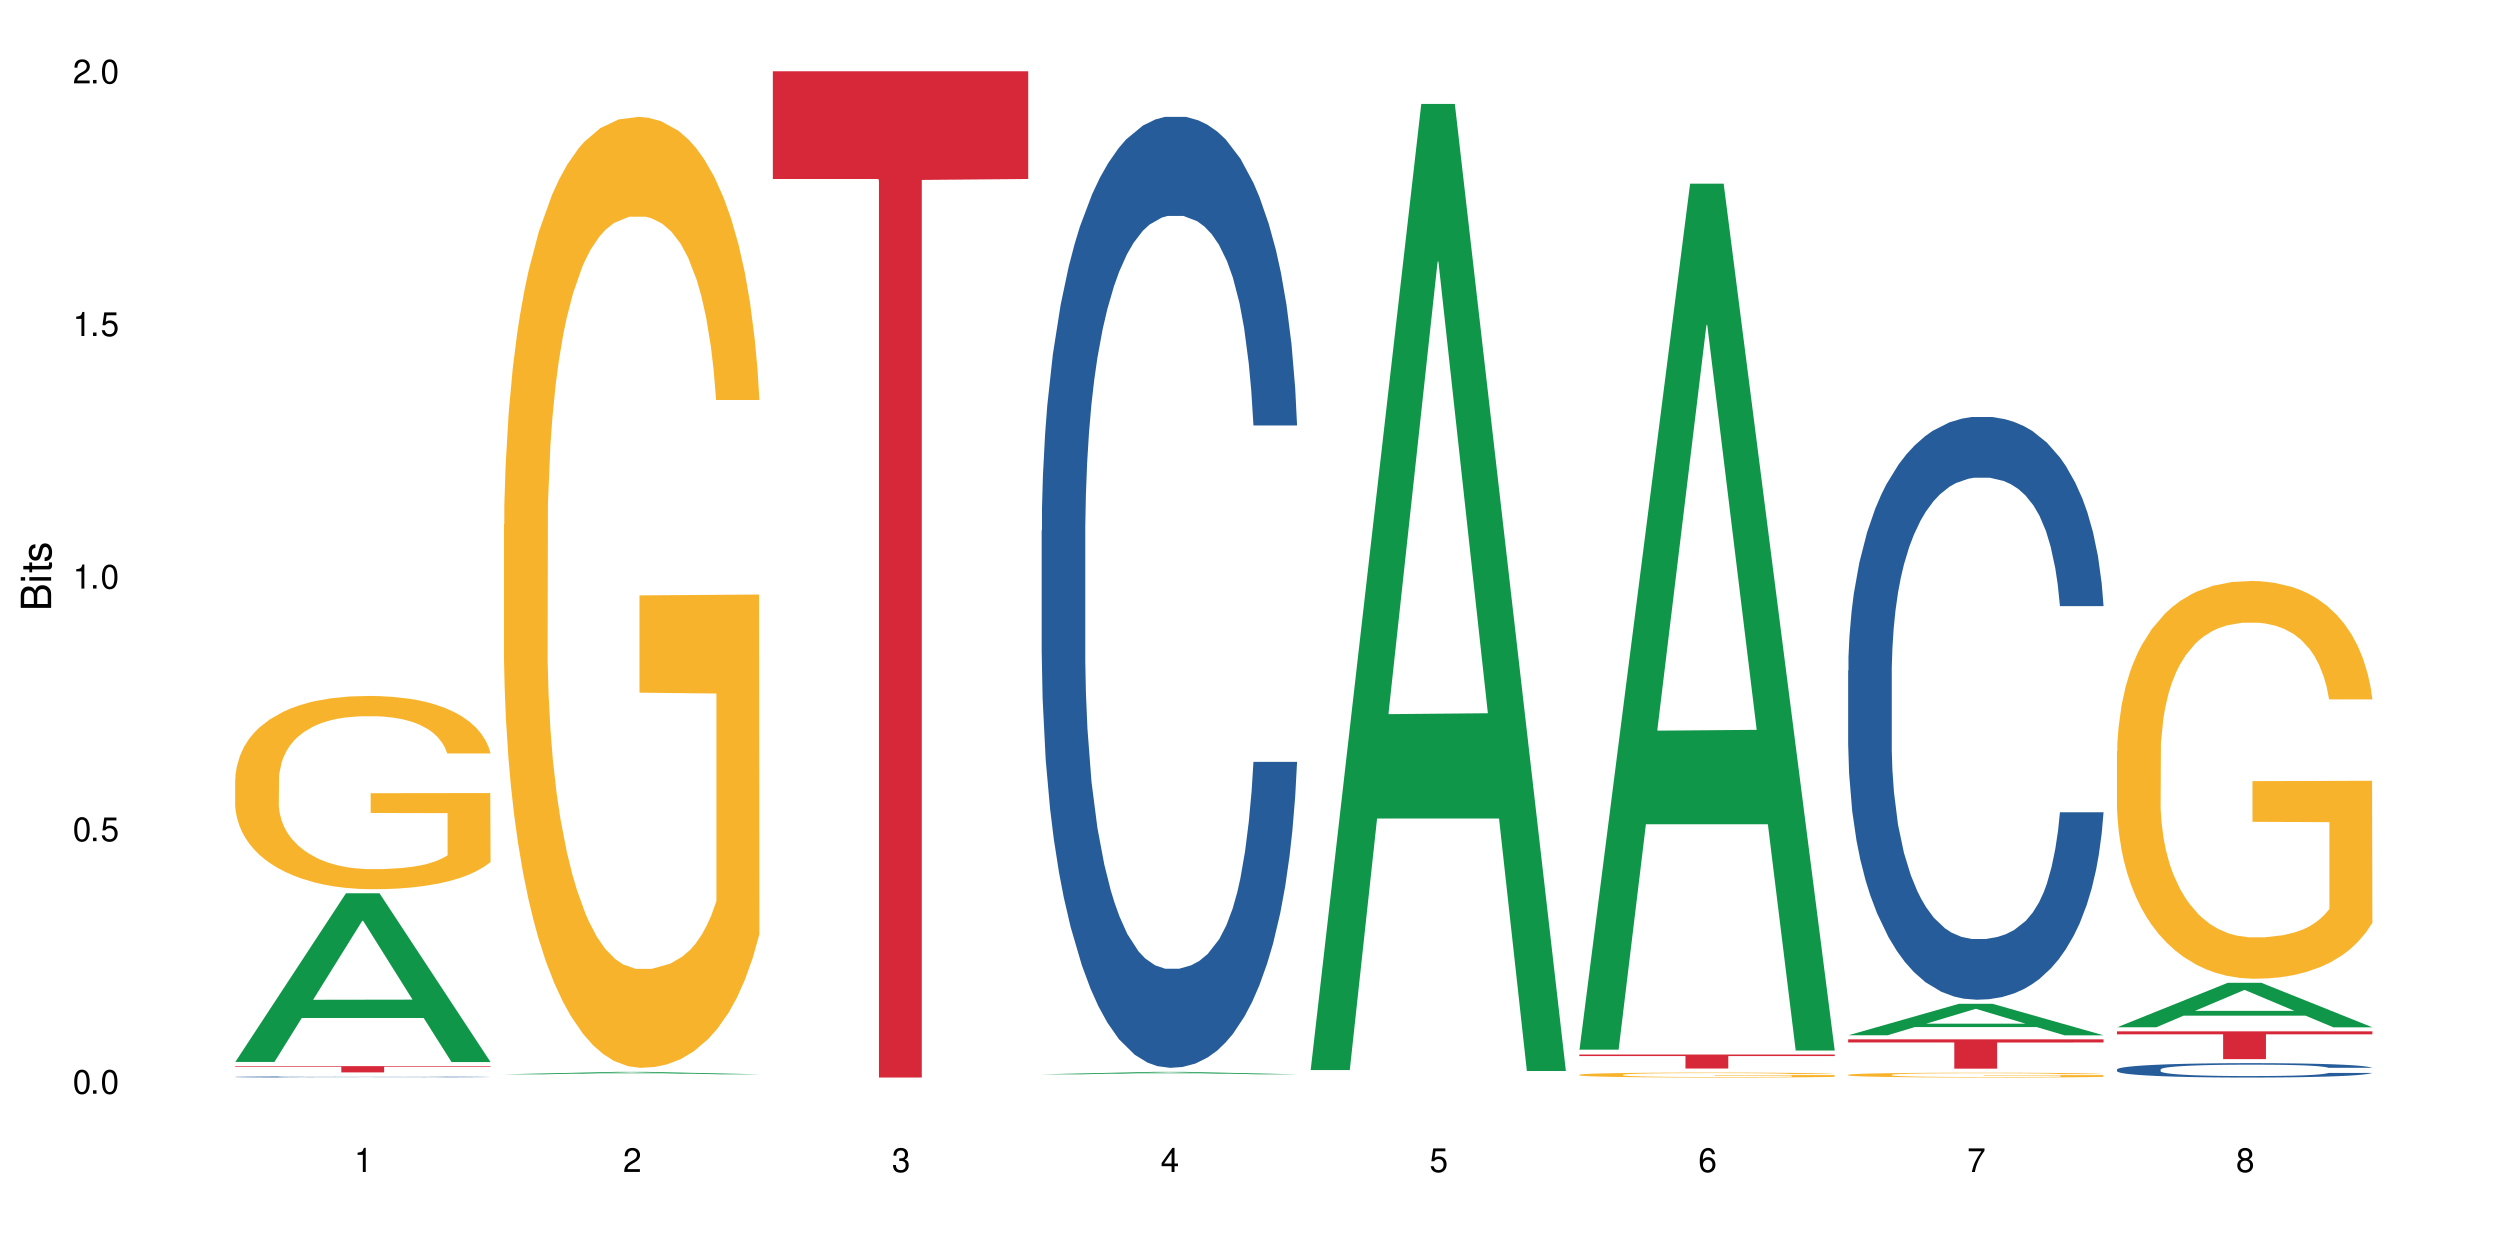 <?xml version="1.0" encoding="UTF-8"?>
<svg xmlns="http://www.w3.org/2000/svg" xmlns:xlink="http://www.w3.org/1999/xlink" width="720" height="360" viewBox="0 0 720 360">
<defs>
<g>
<g id="glyph-0-0">
</g>
<g id="glyph-0-1">
<path d="M 2.641 -6.938 C 2 -6.938 1.422 -6.656 1.078 -6.172 C 0.641 -5.562 0.406 -4.641 0.406 -3.359 C 0.406 -1.016 1.188 0.219 2.641 0.219 C 4.078 0.219 4.859 -1.016 4.859 -3.297 C 4.859 -4.641 4.656 -5.547 4.203 -6.172 C 3.844 -6.656 3.281 -6.938 2.641 -6.938 Z M 2.641 -6.188 C 3.547 -6.188 4 -5.25 4 -3.375 C 4 -1.406 3.562 -0.484 2.625 -0.484 C 1.734 -0.484 1.281 -1.438 1.281 -3.344 C 1.281 -5.25 1.734 -6.188 2.641 -6.188 Z M 2.641 -6.188 "/>
</g>
<g id="glyph-0-2">
<path d="M 1.828 -1 L 0.828 -1 L 0.828 0 L 1.828 0 Z M 1.828 -1 "/>
</g>
<g id="glyph-0-3">
<path d="M 4.562 -6.797 L 1.062 -6.797 L 0.547 -3.094 L 1.328 -3.094 C 1.719 -3.562 2.047 -3.734 2.578 -3.734 C 3.484 -3.734 4.062 -3.109 4.062 -2.094 C 4.062 -1.125 3.484 -0.531 2.578 -0.531 C 1.828 -0.531 1.375 -0.906 1.188 -1.672 L 0.328 -1.672 C 0.453 -1.109 0.547 -0.844 0.75 -0.594 C 1.125 -0.078 1.828 0.219 2.594 0.219 C 3.969 0.219 4.922 -0.781 4.922 -2.219 C 4.922 -3.562 4.031 -4.484 2.719 -4.484 C 2.25 -4.484 1.859 -4.359 1.469 -4.062 L 1.734 -5.969 L 4.562 -5.969 Z M 4.562 -6.797 "/>
</g>
<g id="glyph-0-4">
<path d="M 2.484 -4.938 L 2.484 0 L 3.328 0 L 3.328 -6.938 L 2.766 -6.938 C 2.469 -5.875 2.281 -5.734 0.984 -5.562 L 0.984 -4.938 Z M 2.484 -4.938 "/>
</g>
<g id="glyph-0-5">
<path d="M 4.859 -0.828 L 1.281 -0.828 C 1.359 -1.406 1.672 -1.781 2.5 -2.281 L 3.469 -2.828 C 4.406 -3.344 4.906 -4.062 4.906 -4.906 C 4.906 -5.484 4.672 -6.031 4.266 -6.406 C 3.859 -6.766 3.375 -6.938 2.719 -6.938 C 1.859 -6.938 1.219 -6.625 0.844 -6.031 C 0.609 -5.672 0.5 -5.234 0.484 -4.531 L 1.328 -4.531 C 1.359 -5.016 1.406 -5.281 1.531 -5.516 C 1.75 -5.938 2.188 -6.203 2.703 -6.203 C 3.469 -6.203 4.031 -5.641 4.031 -4.891 C 4.031 -4.344 3.719 -3.859 3.125 -3.516 L 2.234 -3 C 0.812 -2.172 0.406 -1.531 0.328 -0.016 L 4.859 -0.016 Z M 4.859 -0.828 "/>
</g>
<g id="glyph-0-6">
<path d="M 2.125 -3.188 L 2.578 -3.188 C 3.5 -3.188 3.984 -2.766 3.984 -1.922 C 3.984 -1.062 3.469 -0.531 2.594 -0.531 C 1.656 -0.531 1.203 -1 1.156 -2.016 L 0.312 -2.016 C 0.344 -1.453 0.438 -1.094 0.609 -0.781 C 0.953 -0.109 1.625 0.219 2.547 0.219 C 3.953 0.219 4.859 -0.625 4.859 -1.938 C 4.859 -2.828 4.516 -3.297 3.703 -3.594 C 4.344 -3.844 4.656 -4.328 4.656 -5.031 C 4.656 -6.219 3.875 -6.938 2.578 -6.938 C 1.203 -6.938 0.484 -6.172 0.453 -4.703 L 1.297 -4.703 C 1.312 -5.125 1.344 -5.359 1.453 -5.578 C 1.641 -5.969 2.062 -6.203 2.594 -6.203 C 3.344 -6.203 3.797 -5.75 3.797 -5 C 3.797 -4.516 3.609 -4.219 3.25 -4.047 C 3.016 -3.953 2.703 -3.922 2.125 -3.906 Z M 2.125 -3.188 "/>
</g>
<g id="glyph-0-7">
<path d="M 3.141 -1.672 L 3.141 0 L 3.984 0 L 3.984 -1.672 L 4.984 -1.672 L 4.984 -2.438 L 3.984 -2.438 L 3.984 -6.938 L 3.359 -6.938 L 0.266 -2.578 L 0.266 -1.672 Z M 3.141 -2.438 L 1 -2.438 L 3.141 -5.5 Z M 3.141 -2.438 "/>
</g>
<g id="glyph-0-8">
<path d="M 4.781 -5.125 C 4.609 -6.266 3.891 -6.938 2.844 -6.938 C 2.094 -6.938 1.422 -6.578 1.031 -5.953 C 0.594 -5.266 0.406 -4.422 0.406 -3.172 C 0.406 -2 0.578 -1.25 0.984 -0.641 C 1.359 -0.078 1.953 0.219 2.703 0.219 C 3.984 0.219 4.922 -0.75 4.922 -2.094 C 4.922 -3.375 4.062 -4.281 2.844 -4.281 C 2.172 -4.281 1.641 -4.031 1.281 -3.516 C 1.281 -5.234 1.828 -6.188 2.797 -6.188 C 3.391 -6.188 3.797 -5.797 3.938 -5.125 Z M 2.734 -3.531 C 3.547 -3.531 4.062 -2.953 4.062 -2.031 C 4.062 -1.156 3.484 -0.531 2.703 -0.531 C 1.922 -0.531 1.328 -1.188 1.328 -2.078 C 1.328 -2.938 1.906 -3.531 2.734 -3.531 Z M 2.734 -3.531 "/>
</g>
<g id="glyph-0-9">
<path d="M 4.984 -6.797 L 0.438 -6.797 L 0.438 -5.969 L 4.109 -5.969 C 2.5 -3.656 1.828 -2.234 1.328 0 L 2.219 0 C 2.594 -2.172 3.453 -4.047 4.984 -6.094 Z M 4.984 -6.797 "/>
</g>
<g id="glyph-0-10">
<path d="M 3.75 -3.656 C 4.469 -4.094 4.688 -4.438 4.688 -5.078 C 4.688 -6.172 3.844 -6.938 2.641 -6.938 C 1.438 -6.938 0.594 -6.172 0.594 -5.094 C 0.594 -4.438 0.812 -4.094 1.516 -3.656 C 0.734 -3.266 0.359 -2.703 0.359 -1.922 C 0.359 -0.656 1.281 0.219 2.641 0.219 C 3.984 0.219 4.922 -0.656 4.922 -1.922 C 4.922 -2.703 4.531 -3.266 3.75 -3.656 Z M 2.641 -6.188 C 3.359 -6.188 3.812 -5.75 3.812 -5.062 C 3.812 -4.406 3.344 -3.984 2.641 -3.984 C 1.922 -3.984 1.453 -4.406 1.453 -5.078 C 1.453 -5.75 1.922 -6.188 2.641 -6.188 Z M 2.641 -3.266 C 3.484 -3.266 4.062 -2.719 4.062 -1.906 C 4.062 -1.078 3.484 -0.531 2.625 -0.531 C 1.797 -0.531 1.219 -1.094 1.219 -1.906 C 1.219 -2.719 1.781 -3.266 2.641 -3.266 Z M 2.641 -3.266 "/>
</g>
<g id="glyph-1-0">
</g>
<g id="glyph-1-1">
<path d="M 0 -0.953 L 0 -4.891 C 0 -5.719 -0.234 -6.344 -0.734 -6.797 C -1.188 -7.234 -1.812 -7.469 -2.5 -7.469 C -3.547 -7.469 -4.188 -7 -4.625 -5.875 C -4.984 -6.688 -5.625 -7.094 -6.531 -7.094 C -7.172 -7.094 -7.734 -6.859 -8.141 -6.391 C -8.562 -5.922 -8.75 -5.344 -8.75 -4.5 L -8.75 -0.953 Z M -4.984 -2.062 L -7.766 -2.062 L -7.766 -4.219 C -7.766 -4.844 -7.688 -5.203 -7.453 -5.5 C -7.219 -5.812 -6.859 -5.969 -6.375 -5.969 C -5.891 -5.969 -5.531 -5.812 -5.297 -5.5 C -5.062 -5.203 -4.984 -4.844 -4.984 -4.219 Z M -0.984 -2.062 L -4 -2.062 L -4 -4.781 C -4 -5.766 -3.438 -6.359 -2.484 -6.359 C -1.547 -6.359 -0.984 -5.766 -0.984 -4.781 Z M -0.984 -2.062 "/>
</g>
<g id="glyph-1-2">
<path d="M -6.281 -1.797 L -6.281 -0.797 L 0 -0.797 L 0 -1.797 Z M -8.75 -1.797 L -8.75 -0.797 L -7.484 -0.797 L -7.484 -1.797 Z M -8.75 -1.797 "/>
</g>
<g id="glyph-1-3">
<path d="M -6.281 -3.047 L -6.281 -2.016 L -8.016 -2.016 L -8.016 -1.016 L -6.281 -1.016 L -6.281 -0.172 L -5.469 -0.172 L -5.469 -1.016 L -0.719 -1.016 C -0.078 -1.016 0.281 -1.453 0.281 -2.234 C 0.281 -2.5 0.25 -2.719 0.188 -3.047 L -0.641 -3.047 C -0.609 -2.906 -0.594 -2.766 -0.594 -2.562 C -0.594 -2.141 -0.719 -2.016 -1.156 -2.016 L -5.469 -2.016 L -5.469 -3.047 Z M -6.281 -3.047 "/>
</g>
<g id="glyph-1-4">
<path d="M -4.531 -5.25 C -5.766 -5.25 -6.469 -4.422 -6.469 -2.969 C -6.469 -1.516 -5.719 -0.562 -4.547 -0.562 C -3.562 -0.562 -3.094 -1.062 -2.734 -2.562 L -2.516 -3.484 C -2.344 -4.188 -2.094 -4.469 -1.641 -4.469 C -1.047 -4.469 -0.641 -3.875 -0.641 -3 C -0.641 -2.453 -0.797 -2 -1.062 -1.75 C -1.25 -1.594 -1.422 -1.531 -1.875 -1.469 L -1.875 -0.406 C -0.422 -0.453 0.281 -1.266 0.281 -2.922 C 0.281 -4.5 -0.5 -5.516 -1.719 -5.516 C -2.656 -5.516 -3.172 -4.984 -3.469 -3.734 L -3.703 -2.766 C -3.891 -1.953 -4.156 -1.609 -4.594 -1.609 C -5.188 -1.609 -5.547 -2.125 -5.547 -2.938 C -5.547 -3.75 -5.203 -4.172 -4.531 -4.203 Z M -4.531 -5.25 "/>
</g>
</g>
</defs>
<rect x="-72" y="-36" width="864" height="432" fill="rgb(100%, 100%, 100%)" fill-opacity="1"/>
<path fill-rule="nonzero" fill="rgb(6.275%, 58.824%, 28.235%)" fill-opacity="1" d="M 67.73 305.828 L 67.809 305.785 L 99.637 257.266 L 109.301 257.266 L 141.281 305.875 L 130.047 305.875 L 122.031 293.188 L 86.906 293.188 L 79.047 305.828 L 67.73 305.828 L 90.285 287.938 L 118.809 287.891 L 104.586 265.207 L 104.43 265.16 L 104.27 265.297 L 90.207 287.891 L 90.285 287.938 Z M 67.73 305.828 "/>
<path fill-rule="nonzero" fill="rgb(14.51%, 36.078%, 60%)" fill-opacity="1" d="M 67.73 310.152 L 67.82 310.148 L 67.82 310.145 L 68.09 310.133 L 68.719 310.117 L 69.344 310.109 L 70.961 310.09 L 73.203 310.074 L 75.535 310.062 L 77.238 310.055 L 78.766 310.047 L 82.262 310.035 L 84.504 310.031 L 86.926 310.027 L 89.887 310.02 L 92.039 310.02 L 96.883 310.012 L 115.449 310.012 L 118.32 310.016 L 120.742 310.02 L 124.957 310.023 L 128.727 310.031 L 130.43 310.039 L 133.121 310.047 L 135.184 310.055 L 136.617 310.062 L 138.234 310.074 L 139.668 310.086 L 140.746 310.102 L 141.281 310.113 L 128.727 310.113 L 128.098 310.102 L 127.379 310.094 L 126.035 310.082 L 124.688 310.074 L 122.805 310.066 L 121.102 310.059 L 118.77 310.055 L 116.707 310.051 L 114.555 310.047 L 112.488 310.047 L 108.543 310.043 L 102.266 310.043 L 98.766 310.047 L 96.883 310.051 L 94.191 310.055 L 92.309 310.059 L 90.066 310.062 L 88.539 310.066 L 86.656 310.074 L 85.312 310.082 L 83.785 310.094 L 82.891 310.098 L 82.082 310.109 L 81.363 310.117 L 80.828 310.129 L 80.469 310.137 L 80.289 310.148 L 80.289 310.195 L 80.469 310.207 L 80.918 310.219 L 82.082 310.234 L 83.785 310.25 L 85.762 310.262 L 87.645 310.273 L 88.719 310.277 L 90.156 310.281 L 92.398 310.289 L 95.629 310.293 L 97.512 310.297 L 100.383 310.297 L 103.34 310.301 L 107.289 310.301 L 110.785 310.297 L 113.117 310.297 L 115.539 310.293 L 118.859 310.289 L 120.922 310.285 L 122.715 310.277 L 124.062 310.273 L 124.957 310.27 L 126.305 310.258 L 127.379 310.25 L 128.727 310.23 L 141.281 310.23 L 140.746 310.242 L 139.938 310.254 L 139.129 310.262 L 137.875 310.27 L 136.441 310.281 L 134.375 310.289 L 132.672 310.297 L 130.43 310.305 L 128.367 310.309 L 126.125 310.316 L 122.805 310.32 L 120.652 310.324 L 118.32 310.328 L 115.539 310.328 L 112.043 310.332 L 98.227 310.332 L 94.551 310.328 L 89.977 310.324 L 86.656 310.316 L 84.055 310.312 L 81.812 310.305 L 79.301 310.297 L 76.074 310.285 L 74.098 310.273 L 72.754 310.266 L 71.23 310.254 L 70.152 310.246 L 68.898 310.227 L 68 310.207 L 67.73 310.191 Z M 67.73 310.152 "/>
<path fill-rule="nonzero" fill="rgb(96.863%, 70.196%, 16.863%)" fill-opacity="1" d="M 67.73 224.273 L 67.82 224.223 L 67.82 223.207 L 68.18 220.918 L 69.078 217.766 L 70.242 215.176 L 71.5 213.141 L 72.305 212.074 L 73.652 210.547 L 74.816 209.43 L 77.777 207.141 L 81.543 205.008 L 83.609 204.094 L 85.941 203.227 L 89.258 202.262 L 90.785 201.906 L 95.449 201.094 L 100.738 200.582 L 106.57 200.43 L 109.262 200.48 L 112.938 200.688 L 117.961 201.246 L 120.832 201.754 L 123.074 202.262 L 125.406 202.922 L 128.277 203.938 L 130.969 205.16 L 133.121 206.379 L 135.273 207.906 L 137.066 209.531 L 138.594 211.312 L 139.938 213.445 L 140.746 215.227 L 141.281 217.004 L 128.816 217.004 L 128.098 215.227 L 127.289 213.852 L 125.945 212.176 L 124.598 210.957 L 123.254 209.988 L 120.742 208.668 L 118.59 207.855 L 115.898 207.141 L 113.297 206.684 L 110.336 206.379 L 108.543 206.277 L 103.789 206.277 L 99.484 206.633 L 96.973 207.039 L 95.18 207.445 L 92.668 208.211 L 91.141 208.82 L 90.246 209.227 L 87.555 210.801 L 85.762 212.227 L 84.773 213.191 L 83.52 214.719 L 82.621 216.09 L 81.633 218.125 L 81.098 219.648 L 80.379 223.105 L 80.289 232.258 L 80.559 234.188 L 81.098 236.273 L 81.812 238.102 L 82.891 240.035 L 83.965 241.508 L 85.852 243.492 L 87.465 244.812 L 88.719 245.68 L 91.141 247.051 L 92.129 247.508 L 94.461 248.422 L 96.883 249.137 L 99.844 249.746 L 102.086 250.051 L 105.672 250.305 L 110.246 250.305 L 115.629 250 L 119.039 249.594 L 121.371 249.188 L 122.895 248.832 L 124.777 248.27 L 126.125 247.762 L 127.379 247.203 L 128.906 246.34 L 128.906 234.188 L 106.75 234.137 L 106.75 228.445 L 141.195 228.395 L 141.281 248.27 L 139.398 249.645 L 137.066 250.965 L 134.824 251.98 L 132.492 252.848 L 129.176 253.812 L 126.484 254.422 L 122.355 255.133 L 118.59 255.59 L 114.645 255.898 L 111.145 256.051 L 107.02 256.102 L 103.34 256 L 99.395 255.695 L 96.254 255.285 L 93.383 254.777 L 90.516 254.117 L 86.926 253.051 L 84.594 252.184 L 82.172 251.117 L 79.75 249.848 L 77.598 248.473 L 76.164 247.406 L 74.727 246.188 L 73.203 244.66 L 71.766 242.934 L 70.691 241.355 L 69.703 239.578 L 68.988 237.898 L 68.27 235.613 L 67.91 233.781 L 67.73 232.207 Z M 67.73 224.273 "/>
<path fill-rule="nonzero" fill="rgb(83.922%, 15.686%, 22.353%)" fill-opacity="1" d="M 67.73 307.039 L 141.281 307.039 L 141.281 307.23 L 110.629 307.234 L 110.629 308.848 L 98.297 308.848 L 98.297 307.234 L 98.117 307.23 L 67.73 307.23 Z M 67.73 307.039 "/>
<path fill-rule="nonzero" fill="rgb(6.275%, 58.824%, 28.235%)" fill-opacity="1" d="M 145.156 309.402 L 145.234 309.402 L 177.059 308.707 L 186.723 308.707 L 218.707 309.402 L 207.469 309.402 L 199.453 309.223 L 164.328 309.223 L 156.469 309.402 L 145.156 309.402 L 167.707 309.148 L 196.23 309.145 L 182.008 308.82 L 181.852 308.82 L 181.695 308.824 L 167.629 309.145 L 167.707 309.148 Z M 145.156 309.402 "/>
<path fill-rule="nonzero" fill="rgb(96.863%, 70.196%, 16.863%)" fill-opacity="1" d="M 145.156 150.965 L 145.242 150.715 L 145.242 145.711 L 145.602 134.457 L 146.5 118.945 L 147.664 106.191 L 148.922 96.184 L 149.73 90.934 L 151.074 83.43 L 152.242 77.926 L 155.199 66.672 L 158.969 56.164 L 161.031 51.664 L 163.363 47.41 L 166.684 42.656 L 168.207 40.906 L 172.871 36.906 L 178.164 34.402 L 183.992 33.652 L 186.684 33.902 L 190.363 34.902 L 195.387 37.656 L 198.254 40.156 L 200.496 42.656 L 202.828 45.91 L 205.699 50.91 L 208.391 56.914 L 210.543 62.918 L 212.695 70.422 L 214.492 78.426 L 216.016 87.18 L 217.359 97.688 L 218.168 106.441 L 218.707 115.195 L 206.238 115.195 L 205.52 106.441 L 204.715 99.688 L 203.367 91.434 L 202.023 85.43 L 200.676 80.676 L 198.164 74.176 L 196.012 70.172 L 193.32 66.672 L 190.723 64.418 L 187.762 62.918 L 185.969 62.418 L 181.211 62.418 L 176.906 64.168 L 174.395 66.168 L 172.602 68.172 L 170.09 71.922 L 168.566 74.926 L 167.668 76.926 L 164.977 84.68 L 163.184 91.684 L 162.195 96.434 L 160.941 103.938 L 160.043 110.691 L 159.059 120.699 L 158.52 128.203 L 157.801 145.211 L 157.711 190.234 L 157.98 199.738 L 158.52 209.996 L 159.238 219 L 160.312 228.504 L 161.391 235.758 L 163.273 245.512 L 164.887 252.016 L 166.145 256.27 L 168.566 263.023 L 169.551 265.273 L 171.883 269.773 L 174.305 273.277 L 177.266 276.277 L 179.508 277.781 L 183.098 279.031 L 187.672 279.031 L 193.055 277.527 L 196.461 275.527 L 198.793 273.527 L 200.32 271.777 L 202.203 269.023 L 203.547 266.523 L 204.805 263.773 L 206.328 259.52 L 206.328 199.738 L 184.172 199.488 L 184.172 171.473 L 218.617 171.223 L 218.707 269.023 L 216.824 275.777 L 214.492 282.281 L 212.25 287.285 L 209.918 291.535 L 206.598 296.289 L 203.906 299.289 L 199.781 302.793 L 196.012 305.043 L 192.066 306.543 L 188.566 307.293 L 184.441 307.543 L 180.766 307.043 L 176.816 305.543 L 173.68 303.543 L 170.809 301.043 L 167.938 297.789 L 164.352 292.535 L 162.016 288.285 L 159.594 283.031 L 157.172 276.777 L 155.02 270.023 L 153.586 264.773 L 152.152 258.77 L 150.625 251.266 L 149.191 242.762 L 148.113 235.008 L 147.129 226.254 L 146.41 218 L 145.691 206.742 L 145.332 197.738 L 145.156 189.984 Z M 145.156 150.965 "/>
<path fill-rule="nonzero" fill="rgb(83.922%, 15.686%, 22.353%)" fill-opacity="1" d="M 222.578 20.527 L 296.129 20.527 L 296.129 51.547 L 265.477 51.82 L 265.477 310.332 L 253.141 310.332 L 253.141 52.094 L 252.965 51.547 L 222.578 51.547 Z M 222.578 20.527 "/>
<path fill-rule="nonzero" fill="rgb(6.275%, 58.824%, 28.235%)" fill-opacity="1" d="M 300 309.402 L 300.078 309.402 L 331.906 308.707 L 341.57 308.707 L 373.555 309.402 L 362.316 309.402 L 354.301 309.223 L 319.176 309.223 L 311.316 309.402 L 300 309.402 L 322.555 309.148 L 351.078 309.145 L 336.855 308.82 L 336.699 308.82 L 336.543 308.824 L 322.477 309.145 L 322.555 309.148 Z M 300 309.402 "/>
<path fill-rule="nonzero" fill="rgb(14.51%, 36.078%, 60%)" fill-opacity="1" d="M 300 152.824 L 300.09 152.574 L 300.09 146.566 L 300.359 137.051 L 300.988 125.035 L 301.617 116.773 L 303.23 102 L 305.473 87.73 L 307.805 76.715 L 309.508 70.207 L 311.035 65.199 L 314.531 55.934 L 316.773 51.18 L 319.195 46.922 L 322.156 42.664 L 324.309 40.164 L 329.152 36.156 L 332.742 34.402 L 335.52 33.652 L 341.531 33.652 L 345.117 34.656 L 347.719 35.906 L 350.59 37.91 L 353.012 40.164 L 357.227 45.672 L 360.996 52.68 L 362.699 56.688 L 365.391 64.445 L 367.453 71.957 L 368.891 78.469 L 370.504 87.73 L 371.938 98.996 L 373.016 111.766 L 373.555 122.531 L 360.996 122.531 L 360.367 112.516 L 359.648 104.754 L 358.305 94.488 L 356.961 87.23 L 355.074 79.969 L 353.371 75.211 L 351.039 70.457 L 348.977 67.453 L 346.824 65.199 L 344.762 63.695 L 340.812 62.195 L 336.238 62.195 L 334.535 62.695 L 331.035 64.699 L 329.152 66.449 L 326.461 69.953 L 324.578 73.211 L 322.336 78.215 L 320.812 82.473 L 318.926 88.98 L 317.582 94.742 L 316.059 103.004 L 315.16 109.262 L 314.352 116.27 L 313.637 124.531 L 313.098 133.297 L 312.738 142.559 L 312.559 151.57 L 312.559 190.379 L 312.738 199.391 L 313.188 209.906 L 314.352 225.176 L 316.059 238.445 L 318.031 248.961 L 319.914 256.473 L 320.992 259.977 L 322.426 263.98 L 324.668 268.988 L 327.898 273.996 L 329.781 276 L 332.652 278.004 L 335.609 279.004 L 339.559 279.004 L 343.055 278.004 L 345.387 276.75 L 347.809 274.746 L 351.129 270.492 L 353.191 266.484 L 354.984 261.73 L 356.332 256.973 L 357.227 252.965 L 358.574 245.207 L 359.648 236.695 L 360.457 227.93 L 360.996 219.418 L 373.555 219.418 L 373.016 229.434 L 372.207 239.195 L 371.402 246.457 L 370.145 255.219 L 368.711 262.98 L 366.645 271.742 L 364.941 277.5 L 362.699 283.762 L 360.637 288.516 L 358.395 292.773 L 355.074 297.781 L 352.922 300.285 L 350.59 302.539 L 347.809 304.539 L 344.312 306.293 L 340.543 307.293 L 337.047 307.543 L 333.277 307.043 L 330.5 306.043 L 326.82 303.789 L 322.246 299.281 L 318.926 294.527 L 316.324 289.77 L 314.082 284.762 L 311.57 278.004 L 308.344 266.988 L 306.371 258.473 L 305.023 251.465 L 303.5 241.699 L 302.422 232.938 L 301.168 218.918 L 300.27 201.141 L 300 187.371 Z M 300 152.824 "/>
<path fill-rule="nonzero" fill="rgb(6.275%, 58.824%, 28.235%)" fill-opacity="1" d="M 377.426 308.188 L 377.504 307.926 L 409.328 29.93 L 418.992 29.93 L 450.977 308.449 L 439.738 308.449 L 431.723 235.746 L 396.598 235.746 L 388.738 308.188 L 377.426 308.188 L 399.977 205.672 L 428.504 205.41 L 414.277 75.434 L 414.121 75.172 L 413.965 75.957 L 399.898 205.41 L 399.977 205.672 Z M 377.426 308.188 "/>
<path fill-rule="nonzero" fill="rgb(6.275%, 58.824%, 28.235%)" fill-opacity="1" d="M 454.848 302.312 L 454.926 302.078 L 486.75 52.902 L 496.418 52.902 L 528.398 302.547 L 517.164 302.547 L 509.148 237.383 L 474.023 237.383 L 466.164 302.312 L 454.848 302.312 L 477.402 210.426 L 505.926 210.191 L 491.703 93.688 L 491.547 93.453 L 491.387 94.156 L 477.32 210.191 L 477.402 210.426 Z M 454.848 302.312 "/>
<path fill-rule="nonzero" fill="rgb(96.863%, 70.196%, 16.863%)" fill-opacity="1" d="M 454.848 309.516 L 454.938 309.512 L 454.938 309.488 L 455.297 309.43 L 456.191 309.348 L 457.359 309.281 L 458.613 309.227 L 459.422 309.199 L 460.77 309.16 L 461.934 309.133 L 464.895 309.074 L 468.66 309.02 L 470.723 308.996 L 473.055 308.973 L 476.375 308.949 L 477.898 308.941 L 482.562 308.918 L 487.855 308.906 L 493.688 308.902 L 496.379 308.902 L 500.055 308.91 L 505.078 308.922 L 507.949 308.938 L 510.191 308.949 L 512.523 308.965 L 515.395 308.992 L 518.086 309.023 L 520.238 309.055 L 522.391 309.094 L 524.184 309.137 L 525.711 309.18 L 527.055 309.234 L 527.863 309.281 L 528.398 309.328 L 515.934 309.328 L 515.215 309.281 L 514.406 309.246 L 513.062 309.203 L 511.715 309.172 L 510.371 309.148 L 507.859 309.113 L 505.707 309.094 L 503.016 309.074 L 500.414 309.062 L 497.453 309.055 L 495.66 309.051 L 490.906 309.051 L 486.602 309.062 L 484.09 309.07 L 482.297 309.082 L 479.785 309.102 L 478.258 309.117 L 477.363 309.129 L 474.672 309.168 L 472.879 309.203 L 471.891 309.23 L 470.633 309.27 L 469.738 309.305 L 468.75 309.355 L 468.211 309.395 L 467.496 309.484 L 467.406 309.719 L 467.676 309.77 L 468.211 309.824 L 468.93 309.871 L 470.008 309.918 L 471.082 309.957 L 472.965 310.008 L 474.582 310.043 L 475.836 310.066 L 478.258 310.102 L 479.246 310.113 L 481.578 310.137 L 484 310.152 L 486.961 310.168 L 489.203 310.176 L 492.789 310.184 L 497.363 310.184 L 502.746 310.176 L 506.156 310.164 L 508.488 310.156 L 510.012 310.145 L 511.895 310.133 L 513.242 310.117 L 514.496 310.105 L 516.023 310.082 L 516.023 309.77 L 493.867 309.77 L 493.867 309.621 L 528.309 309.621 L 528.398 310.133 L 526.516 310.168 L 524.184 310.199 L 521.941 310.227 L 519.609 310.25 L 516.289 310.273 L 513.602 310.289 L 509.473 310.309 L 505.707 310.32 L 501.758 310.328 L 498.262 310.332 L 494.137 310.332 L 490.457 310.328 L 486.512 310.32 L 483.371 310.312 L 480.5 310.297 L 477.633 310.281 L 474.043 310.254 L 471.711 310.23 L 469.289 310.203 L 466.867 310.172 L 464.715 310.137 L 463.281 310.109 L 461.844 310.078 L 460.32 310.039 L 458.883 309.992 L 457.809 309.953 L 456.82 309.906 L 456.102 309.863 L 455.387 309.805 L 455.027 309.758 L 454.848 309.719 Z M 454.848 309.516 "/>
<path fill-rule="nonzero" fill="rgb(83.922%, 15.686%, 22.353%)" fill-opacity="1" d="M 454.848 303.711 L 528.398 303.711 L 528.398 304.145 L 497.746 304.148 L 497.746 307.738 L 485.414 307.738 L 485.414 304.152 L 485.234 304.145 L 454.848 304.145 Z M 454.848 303.711 "/>
<path fill-rule="nonzero" fill="rgb(6.275%, 58.824%, 28.235%)" fill-opacity="1" d="M 532.27 298.16 L 532.352 298.152 L 564.176 289.094 L 573.84 289.094 L 605.824 298.172 L 594.586 298.172 L 586.57 295.801 L 551.445 295.801 L 543.586 298.16 L 532.27 298.16 L 554.824 294.82 L 583.348 294.812 L 569.125 290.574 L 568.969 290.566 L 568.812 290.594 L 554.746 294.812 L 554.824 294.82 Z M 532.27 298.16 "/>
<path fill-rule="nonzero" fill="rgb(14.51%, 36.078%, 60%)" fill-opacity="1" d="M 532.27 193.125 L 532.359 192.973 L 532.359 189.289 L 532.629 183.461 L 533.258 176.098 L 533.887 171.035 L 535.5 161.984 L 537.742 153.238 L 540.074 146.488 L 541.777 142.5 L 543.305 139.434 L 546.801 133.758 L 549.043 130.844 L 551.465 128.234 L 554.426 125.629 L 556.578 124.094 L 561.422 121.637 L 565.012 120.566 L 567.793 120.105 L 573.801 120.105 L 577.391 120.719 L 579.992 121.484 L 582.859 122.711 L 585.281 124.094 L 589.5 127.469 L 593.266 131.762 L 594.969 134.219 L 597.66 138.973 L 599.723 143.574 L 601.16 147.562 L 602.773 153.238 L 604.207 160.145 L 605.285 167.965 L 605.824 174.562 L 593.266 174.562 L 592.637 168.426 L 591.922 163.672 L 590.574 157.383 L 589.23 152.934 L 587.344 148.484 L 585.641 145.57 L 583.309 142.656 L 581.246 140.812 L 579.094 139.434 L 577.031 138.512 L 573.082 137.594 L 568.508 137.594 L 566.805 137.898 L 563.305 139.125 L 561.422 140.199 L 558.73 142.348 L 556.848 144.344 L 554.605 147.41 L 553.082 150.02 L 551.199 154.008 L 549.852 157.535 L 548.328 162.598 L 547.43 166.434 L 546.621 170.727 L 545.906 175.789 L 545.367 181.16 L 545.008 186.836 L 544.828 192.359 L 544.828 216.137 L 545.008 221.656 L 545.457 228.102 L 546.621 237.457 L 548.328 245.59 L 550.301 252.031 L 552.184 256.633 L 553.262 258.781 L 554.695 261.238 L 556.938 264.305 L 560.168 267.371 L 562.051 268.602 L 564.922 269.828 L 567.883 270.441 L 571.828 270.441 L 575.324 269.828 L 577.656 269.059 L 580.078 267.832 L 583.398 265.227 L 585.461 262.77 L 587.254 259.855 L 588.602 256.941 L 589.5 254.488 L 590.844 249.73 L 591.922 244.516 L 592.727 239.145 L 593.266 233.93 L 605.824 233.93 L 605.285 240.066 L 604.477 246.051 L 603.672 250.5 L 602.414 255.867 L 600.98 260.621 L 598.918 265.992 L 597.211 269.52 L 594.969 273.355 L 592.906 276.27 L 590.664 278.879 L 587.344 281.945 L 585.191 283.48 L 582.859 284.859 L 580.078 286.086 L 576.582 287.16 L 572.816 287.773 L 569.316 287.93 L 565.551 287.621 L 562.77 287.008 L 559.09 285.629 L 554.516 282.867 L 551.199 279.953 L 548.598 277.035 L 546.355 273.969 L 543.844 269.828 L 540.613 263.078 L 538.641 257.863 L 537.293 253.566 L 535.77 247.582 L 534.691 242.215 L 533.438 233.625 L 532.539 222.73 L 532.27 214.293 Z M 532.27 193.125 "/>
<path fill-rule="nonzero" fill="rgb(96.863%, 70.196%, 16.863%)" fill-opacity="1" d="M 532.27 309.535 L 532.359 309.531 L 532.359 309.508 L 532.719 309.449 L 533.617 309.371 L 534.781 309.305 L 536.039 309.254 L 536.844 309.227 L 538.191 309.191 L 539.355 309.16 L 542.316 309.105 L 546.086 309.051 L 548.148 309.027 L 550.48 309.008 L 553.797 308.98 L 555.324 308.973 L 559.988 308.953 L 565.281 308.941 L 571.109 308.938 L 573.801 308.938 L 577.48 308.941 L 582.5 308.957 L 585.371 308.969 L 587.613 308.98 L 589.945 309 L 592.816 309.023 L 595.508 309.055 L 597.66 309.086 L 599.812 309.125 L 601.609 309.164 L 603.133 309.207 L 604.477 309.262 L 605.285 309.309 L 605.824 309.352 L 593.355 309.352 L 592.637 309.309 L 591.832 309.273 L 590.484 309.23 L 589.141 309.199 L 587.793 309.176 L 585.281 309.141 L 583.129 309.121 L 580.438 309.105 L 577.836 309.094 L 574.879 309.086 L 573.082 309.082 L 568.328 309.082 L 564.023 309.09 L 561.512 309.102 L 559.719 309.113 L 557.207 309.133 L 555.684 309.145 L 554.785 309.156 L 552.094 309.195 L 550.301 309.23 L 549.312 309.258 L 548.059 309.293 L 547.16 309.328 L 546.176 309.379 L 545.637 309.418 L 544.918 309.504 L 544.828 309.734 L 545.098 309.781 L 545.637 309.836 L 546.355 309.883 L 547.43 309.93 L 548.508 309.965 L 550.391 310.016 L 552.004 310.051 L 553.262 310.07 L 555.684 310.105 L 556.668 310.117 L 559 310.141 L 561.422 310.156 L 564.383 310.172 L 566.625 310.18 L 570.215 310.188 L 574.789 310.188 L 580.168 310.18 L 583.578 310.168 L 585.91 310.16 L 587.434 310.148 L 589.32 310.137 L 590.664 310.125 L 591.922 310.109 L 593.445 310.086 L 593.445 309.781 L 571.289 309.781 L 571.289 309.637 L 605.734 309.637 L 605.824 310.137 L 603.941 310.172 L 601.609 310.203 L 599.363 310.23 L 597.031 310.25 L 593.715 310.273 L 591.023 310.289 L 586.898 310.309 L 583.129 310.32 L 579.184 310.328 L 575.684 310.332 L 571.559 310.332 L 567.883 310.328 L 563.934 310.32 L 560.797 310.312 L 557.926 310.301 L 555.055 310.281 L 551.465 310.258 L 549.133 310.234 L 546.711 310.207 L 544.289 310.176 L 542.137 310.141 L 540.703 310.113 L 539.266 310.082 L 537.742 310.047 L 536.309 310.004 L 535.23 309.961 L 534.246 309.918 L 533.527 309.875 L 532.809 309.82 L 532.449 309.773 L 532.27 309.734 Z M 532.27 309.535 "/>
<path fill-rule="nonzero" fill="rgb(83.922%, 15.686%, 22.353%)" fill-opacity="1" d="M 532.27 299.336 L 605.824 299.336 L 605.824 300.238 L 575.168 300.246 L 575.168 307.773 L 562.836 307.773 L 562.836 300.254 L 562.656 300.238 L 532.27 300.238 Z M 532.27 299.336 "/>
<path fill-rule="nonzero" fill="rgb(6.275%, 58.824%, 28.235%)" fill-opacity="1" d="M 609.695 295.855 L 609.773 295.844 L 641.598 283.047 L 651.266 283.047 L 683.246 295.867 L 672.008 295.867 L 663.996 292.52 L 628.867 292.52 L 621.012 295.855 L 609.695 295.855 L 632.246 291.137 L 660.773 291.121 L 646.551 285.141 L 646.391 285.129 L 646.234 285.164 L 632.168 291.121 L 632.246 291.137 Z M 609.695 295.855 "/>
<path fill-rule="nonzero" fill="rgb(14.51%, 36.078%, 60%)" fill-opacity="1" d="M 609.695 307.992 L 609.785 307.988 L 609.785 307.898 L 610.055 307.754 L 610.68 307.574 L 611.309 307.449 L 612.922 307.227 L 615.164 307.008 L 617.5 306.844 L 619.203 306.746 L 620.727 306.668 L 624.227 306.527 L 626.469 306.457 L 628.891 306.391 L 631.852 306.328 L 634.004 306.289 L 638.848 306.23 L 642.434 306.203 L 645.215 306.191 L 651.223 306.191 L 654.812 306.207 L 657.414 306.227 L 660.285 306.258 L 662.707 306.289 L 666.922 306.375 L 670.688 306.48 L 672.395 306.539 L 675.086 306.656 L 677.148 306.77 L 678.582 306.871 L 680.195 307.008 L 681.633 307.18 L 682.707 307.371 L 683.246 307.535 L 670.688 307.535 L 670.062 307.383 L 669.344 307.266 L 667.996 307.113 L 666.652 307 L 664.77 306.891 L 663.066 306.82 L 660.734 306.75 L 658.668 306.703 L 656.516 306.668 L 654.453 306.645 L 650.508 306.625 L 645.934 306.625 L 644.227 306.633 L 640.73 306.66 L 638.848 306.688 L 636.156 306.742 L 634.273 306.789 L 632.027 306.867 L 630.504 306.93 L 628.621 307.027 L 627.273 307.117 L 625.75 307.242 L 624.852 307.336 L 624.047 307.441 L 623.328 307.566 L 622.789 307.699 L 622.43 307.84 L 622.254 307.973 L 622.254 308.562 L 622.43 308.699 L 622.879 308.855 L 624.047 309.086 L 625.75 309.289 L 627.723 309.445 L 629.605 309.559 L 630.684 309.613 L 632.117 309.676 L 634.363 309.75 L 637.59 309.824 L 639.473 309.855 L 642.344 309.887 L 645.305 309.902 L 649.25 309.902 L 652.75 309.887 L 655.082 309.867 L 657.504 309.836 L 660.82 309.773 L 662.887 309.711 L 664.68 309.641 L 666.023 309.566 L 666.922 309.508 L 668.266 309.391 L 669.344 309.262 L 670.152 309.129 L 670.688 309 L 683.246 309 L 682.707 309.152 L 681.902 309.301 L 681.094 309.41 L 679.84 309.543 L 678.402 309.66 L 676.34 309.793 L 674.637 309.879 L 672.395 309.973 L 670.332 310.043 L 668.086 310.109 L 664.77 310.184 L 662.617 310.223 L 660.285 310.258 L 657.504 310.285 L 654.004 310.312 L 650.238 310.328 L 646.738 310.332 L 642.973 310.324 L 640.191 310.309 L 636.516 310.277 L 631.941 310.207 L 628.621 310.137 L 626.02 310.062 L 623.777 309.988 L 621.266 309.887 L 618.035 309.719 L 616.062 309.59 L 614.719 309.484 L 613.191 309.336 L 612.117 309.203 L 610.859 308.992 L 609.965 308.723 L 609.695 308.516 Z M 609.695 307.992 "/>
<path fill-rule="nonzero" fill="rgb(96.863%, 70.196%, 16.863%)" fill-opacity="1" d="M 609.695 216.383 L 609.785 216.281 L 609.785 214.188 L 610.145 209.48 L 611.039 202.992 L 612.207 197.656 L 613.461 193.473 L 614.27 191.273 L 615.613 188.133 L 616.781 185.832 L 619.742 181.125 L 623.508 176.73 L 625.57 174.848 L 627.902 173.066 L 631.223 171.082 L 632.746 170.348 L 637.41 168.676 L 642.703 167.629 L 648.535 167.312 L 651.223 167.418 L 654.902 167.836 L 659.926 168.988 L 662.797 170.035 L 665.039 171.082 L 667.371 172.441 L 670.242 174.531 L 672.93 177.043 L 675.086 179.555 L 677.238 182.695 L 679.031 186.043 L 680.555 189.703 L 681.902 194.098 L 682.707 197.762 L 683.246 201.422 L 670.777 201.422 L 670.062 197.762 L 669.254 194.938 L 667.91 191.484 L 666.562 188.973 L 665.219 186.984 L 662.707 184.262 L 660.555 182.59 L 657.863 181.125 L 655.262 180.184 L 652.301 179.555 L 650.508 179.348 L 645.754 179.348 L 641.449 180.078 L 638.938 180.914 L 637.141 181.754 L 634.629 183.32 L 633.105 184.578 L 632.207 185.414 L 629.52 188.656 L 627.723 191.586 L 626.738 193.574 L 625.48 196.715 L 624.586 199.539 L 623.598 203.723 L 623.059 206.863 L 622.344 213.977 L 622.254 232.812 L 622.52 236.785 L 623.059 241.078 L 623.777 244.844 L 624.852 248.82 L 625.93 251.852 L 627.812 255.934 L 629.43 258.652 L 630.684 260.434 L 633.105 263.258 L 634.094 264.199 L 636.426 266.082 L 638.848 267.547 L 641.805 268.805 L 644.047 269.43 L 647.637 269.953 L 652.211 269.953 L 657.594 269.328 L 661 268.488 L 663.332 267.652 L 664.859 266.918 L 666.742 265.77 L 668.086 264.723 L 669.344 263.57 L 670.867 261.793 L 670.867 236.785 L 648.715 236.684 L 648.715 224.965 L 683.156 224.859 L 683.246 265.77 L 681.363 268.594 L 679.031 271.312 L 676.789 273.406 L 674.457 275.184 L 671.137 277.172 L 668.445 278.43 L 664.32 279.895 L 660.555 280.836 L 656.605 281.465 L 653.109 281.777 L 648.98 281.883 L 645.305 281.672 L 641.359 281.043 L 638.219 280.207 L 635.348 279.16 L 632.477 277.801 L 628.891 275.605 L 626.559 273.824 L 624.137 271.629 L 621.715 269.012 L 619.562 266.188 L 618.125 263.992 L 616.691 261.48 L 615.164 258.34 L 613.73 254.781 L 612.656 251.539 L 611.668 247.879 L 610.949 244.426 L 610.234 239.715 L 609.875 235.949 L 609.695 232.707 Z M 609.695 216.383 "/>
<path fill-rule="nonzero" fill="rgb(83.922%, 15.686%, 22.353%)" fill-opacity="1" d="M 609.695 297.031 L 683.246 297.031 L 683.246 297.887 L 652.594 297.895 L 652.594 305.027 L 640.258 305.027 L 640.258 297.902 L 640.082 297.887 L 609.695 297.887 Z M 609.695 297.031 "/>
<g fill="rgb(0%, 0%, 0%)" fill-opacity="1">
<use xlink:href="#glyph-0-1" x="20.965" y="314.993"/>
<use xlink:href="#glyph-0-2" x="25.965" y="314.993"/>
<use xlink:href="#glyph-0-1" x="28.965" y="314.993"/>
</g>
<g fill="rgb(0%, 0%, 0%)" fill-opacity="1">
<use xlink:href="#glyph-0-1" x="20.965" y="242.251"/>
<use xlink:href="#glyph-0-2" x="25.965" y="242.251"/>
<use xlink:href="#glyph-0-3" x="28.965" y="242.251"/>
</g>
<g fill="rgb(0%, 0%, 0%)" fill-opacity="1">
<use xlink:href="#glyph-0-4" x="20.965" y="169.509"/>
<use xlink:href="#glyph-0-2" x="25.965" y="169.509"/>
<use xlink:href="#glyph-0-1" x="28.965" y="169.509"/>
</g>
<g fill="rgb(0%, 0%, 0%)" fill-opacity="1">
<use xlink:href="#glyph-0-4" x="20.965" y="96.767"/>
<use xlink:href="#glyph-0-2" x="25.965" y="96.767"/>
<use xlink:href="#glyph-0-3" x="28.965" y="96.767"/>
</g>
<g fill="rgb(0%, 0%, 0%)" fill-opacity="1">
<use xlink:href="#glyph-0-5" x="20.965" y="24.024"/>
<use xlink:href="#glyph-0-2" x="25.965" y="24.024"/>
<use xlink:href="#glyph-0-1" x="28.965" y="24.024"/>
</g>
<g fill="rgb(0%, 0%, 0%)" fill-opacity="1">
<use xlink:href="#glyph-0-4" x="102.008" y="337.532"/>
</g>
<g fill="rgb(0%, 0%, 0%)" fill-opacity="1">
<use xlink:href="#glyph-0-5" x="179.43" y="337.532"/>
</g>
<g fill="rgb(0%, 0%, 0%)" fill-opacity="1">
<use xlink:href="#glyph-0-6" x="256.855" y="337.532"/>
</g>
<g fill="rgb(0%, 0%, 0%)" fill-opacity="1">
<use xlink:href="#glyph-0-7" x="334.277" y="337.532"/>
</g>
<g fill="rgb(0%, 0%, 0%)" fill-opacity="1">
<use xlink:href="#glyph-0-3" x="411.699" y="337.532"/>
</g>
<g fill="rgb(0%, 0%, 0%)" fill-opacity="1">
<use xlink:href="#glyph-0-8" x="489.125" y="337.532"/>
</g>
<g fill="rgb(0%, 0%, 0%)" fill-opacity="1">
<use xlink:href="#glyph-0-9" x="566.547" y="337.532"/>
</g>
<g fill="rgb(0%, 0%, 0%)" fill-opacity="1">
<use xlink:href="#glyph-0-10" x="643.969" y="337.532"/>
</g>
<g fill="rgb(0%, 0%, 0%)" fill-opacity="1">
<use xlink:href="#glyph-1-1" x="14.725" y="176.012"/>
<use xlink:href="#glyph-1-2" x="14.725" y="168.012"/>
<use xlink:href="#glyph-1-3" x="14.725" y="165.012"/>
<use xlink:href="#glyph-1-4" x="14.725" y="162.012"/>
</g>
</svg>
